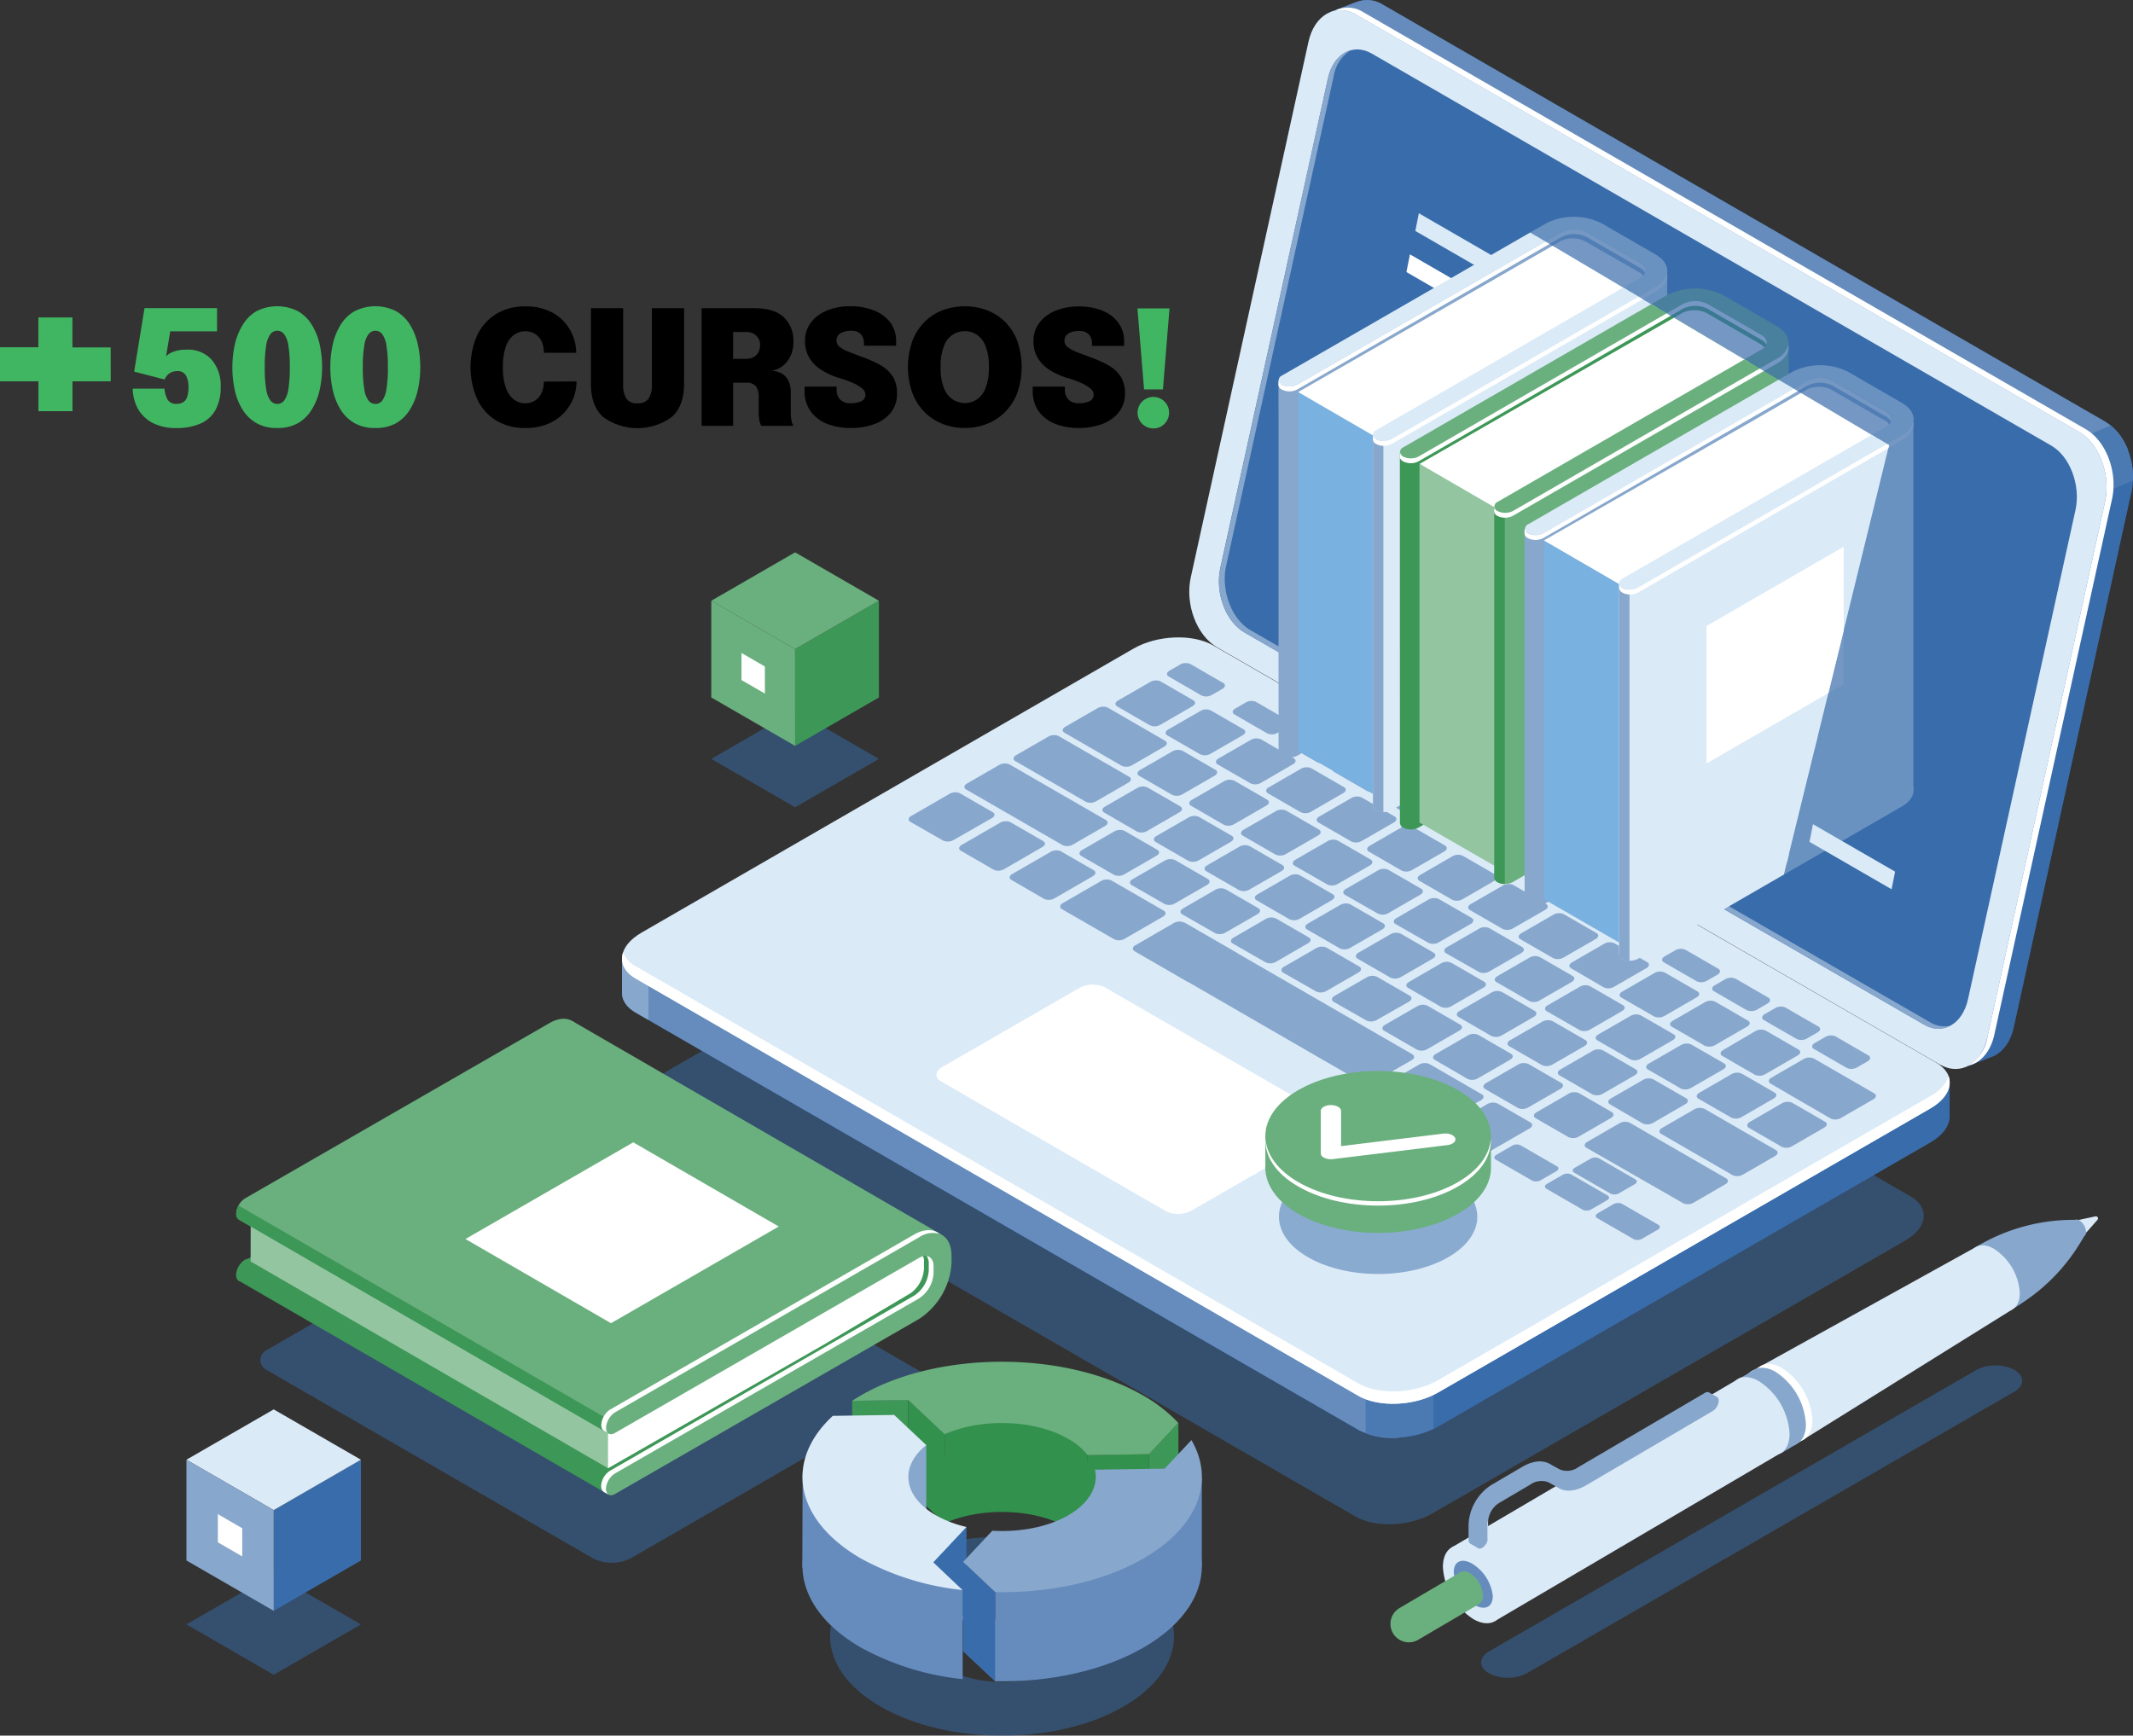 <svg xmlns="http://www.w3.org/2000/svg" xmlns:xlink="http://www.w3.org/1999/xlink" viewBox="0 0 438.51 356.86"><rect x="0" y="0" width="438.51" height="356.86" fill="#333333" stroke="none"/><defs><style>.cls-1{fill:none;}.cls-2,.cls-3{fill:#396caa;}.cls-2{opacity:0.5;}.cls-4{fill:#658cbd;}.cls-5{fill:#4b79b2;}.cls-6{fill:#dbeaf7;}.cls-7{fill:#fff;}.cls-8{fill:#88a7cc;}.cls-9{fill:#6aaf7e;}.cls-10{opacity:0.3;}.cls-11{clip-path:url(#clip-path);}.cls-12{fill:#79b1e0;}.cls-13{fill:#3d9757;}.cls-14{fill:#93c5a1;}.cls-15{clip-path:url(#clip-path-2);}.cls-16{fill:#33914e;}.cls-17{fill:#40b662;}</style><clipPath id="clip-path"><path class="cls-1" d="M365.64,184.36l22.73-92.82L302.46,40.62l49.59-22.86,63.79,24.6s.38,112.4,0,113.53-23.63,38.84-23.63,38.84Z"/></clipPath><clipPath id="clip-path-2"><path class="cls-1" d="M365.64,184.36l22.73-92.82L302.46,40.62,197.72,79.57l80.38,104.9s66.37,37.82,66,38.95,48.13-28.69,48.13-28.69Z"/></clipPath></defs><g id="Camada_2" data-name="Camada 2"><g id="Ñëîé_1" data-name="Ñëîé 1"><path class="cls-2" d="M278.68,311.83,135.92,229.4c-4-2.33-3.54-6.4,1.13-9.1l97.21-56.1c4.66-2.7,11.72-3,15.76-.66L392.78,246c4,2.33,3.53,6.4-1.13,9.1l-97.21,56.1C289.77,313.87,282.72,314.16,278.68,311.83Z"/><path class="cls-3" d="M432.78,86.69,284.23.92a6,6,0,0,0-5-.62h0l-.27.1-.06,0L273.5,2.47l4.82,2.36c0,.09-.05.17-.07.26l-24.2,110.14c-1.21,5.51,1.22,12,5.42,14.38l145,83.7-.52,6.15,5.87-2.28c2-.92,3.55-3,4.2-6l24.2-110.14C439.41,95.55,437,89.11,432.78,86.69Z"/><path class="cls-4" d="M432.78,86.69,284.23.92a6,6,0,0,0-5-.62h0l-.27.1-.06,0L273.5,2.47l4.82,2.36c0,.09-.05.17-.07.26L262.3,77.68,335,134.31l102.49-41.7A11.52,11.52,0,0,0,432.78,86.69Z"/><path class="cls-5" d="M427.18,103.62l11.31-4.82c.21-4.38-1.6-8.9-4.58-11.32L416,95Z"/><path class="cls-6" d="M398.77,218.87,250.22,133.1c-4.2-2.42-6.63-8.86-5.42-14.37L269,8.59c1.21-5.52,5.6-8,9.8-5.59L427.36,88.77c4.2,2.42,6.62,8.86,5.41,14.37l-24.2,110.14C407.36,218.8,403,221.3,398.77,218.87Z"/><path class="cls-7" d="M428.78,88.24,280.23,2.48a5.86,5.86,0,0,0-5.85-.26A6.12,6.12,0,0,1,278.8,3L427.36,88.77c4.2,2.42,6.62,8.86,5.41,14.37l-24.2,110.14a8.37,8.37,0,0,1-3.95,5.85c2.51-.55,4.6-2.83,5.38-6.37l24.2-110.14C435.41,97.11,433,90.67,428.78,88.24Z"/><path class="cls-7" d="M395.55,210.68,255.84,130.05c-3.85-2.22-6.06-8.1-5-13.15L273,16.11c1.1-5,5.12-7.33,9-5.11L421.71,91.62c3.84,2.22,6.06,8.11,5,13.15l-22.14,100.8C403.41,210.61,399.4,212.9,395.55,210.68Z"/><path class="cls-3" d="M395.55,210.68,255.84,130.05c-3.85-2.22-6.06-8.1-5-13.15L273,16.11c1.1-5,5.12-7.33,9-5.11L421.71,91.62c3.84,2.22,6.06,8.11,5,13.15l-22.14,100.8C403.41,210.61,399.4,212.9,395.55,210.68Z"/><path class="cls-8" d="M396.77,210.18,257.06,129.56c-3.85-2.22-6.07-8.11-5-13.15l22.14-100.8a7.72,7.72,0,0,1,3.52-5.3c-2.21.57-4,2.65-4.73,5.8L250.88,116.9c-1.1,5,1.11,10.93,5,13.15l139.71,80.63a5.37,5.37,0,0,0,5.45.19A5.58,5.58,0,0,1,396.77,210.18Z"/><path class="cls-3" d="M400.82,222.61l-20.3-2.68L249.44,144.25c-4.21-2.43-11.55-2.13-16.4.67l-92.88,53.61-12.28-1.62v7h0c-.08,1.61.84,3.16,2.82,4.3L279.26,294c4.21,2.43,11.55,2.12,16.4-.68l101.15-58.38c2.73-1.58,4.09-3.61,4-5.51h0Z"/><path class="cls-4" d="M302.33,174.79,293,169.41H190.63l-50.47,29.12-12.28-1.62v7h0c-.08,1.61.84,3.16,2.82,4.3L279.26,294a15.38,15.38,0,0,0,8.46,1.59Z"/><path class="cls-8" d="M133.33,197.63l-5.45-.72v7h0c-.08,1.61.84,3.16,2.82,4.3l2.62,1.51Z"/><path class="cls-5" d="M280.76,294.65a19,19,0,0,0,13.93-.87V278.24H280.76Z"/><path class="cls-6" d="M279.26,287,130.71,201.22c-4.2-2.42-3.68-6.66,1.18-9.46L233,133.38c4.85-2.81,12.19-3.11,16.4-.68L398,218.46c4.2,2.43,3.68,6.67-1.18,9.47L295.66,286.31C290.81,289.11,283.47,289.42,279.26,287Z"/><path class="cls-7" d="M396.81,225.39,295.66,283.77c-4.85,2.8-12.19,3.1-16.4.68L130.71,198.68a5.51,5.51,0,0,1-2.61-2.86c-.66,2,.18,4,2.61,5.4L279.26,287c4.21,2.43,11.55,2.12,16.4-.68l101.15-58.38c3.26-1.88,4.56-4.41,3.79-6.61A7.88,7.88,0,0,1,396.81,225.39Z"/><path class="cls-8" d="M193.89,172.83,187.17,169c-.54-.31-.47-.86.15-1.22l7.93-4.58a2.32,2.32,0,0,1,2.11-.08l6.72,3.88c.54.31.47.85-.15,1.21L196,172.74A2.36,2.36,0,0,1,193.89,172.83Z"/><path class="cls-8" d="M204.27,178.82l-6.72-3.88c-.54-.31-.47-.85.15-1.21l7.93-4.58a2.36,2.36,0,0,1,2.11-.09l6.72,3.88c.54.31.47.86-.15,1.21l-7.93,4.59A2.35,2.35,0,0,1,204.27,178.82Z"/><path class="cls-8" d="M214.65,184.82l-6.72-3.89c-.54-.31-.47-.85.15-1.21l7.93-4.58a2.36,2.36,0,0,1,2.11-.09l6.72,3.88c.54.31.47.86-.15,1.22l-7.93,4.58A2.36,2.36,0,0,1,214.65,184.82Z"/><path class="cls-8" d="M229,179.87,222.29,176c-.54-.32-.48-.86.15-1.22l6.66-3.84a2.33,2.33,0,0,1,2.1-.09l6.72,3.88c.54.31.48.85-.15,1.21l-6.66,3.85A2.33,2.33,0,0,1,229,179.87Z"/><path class="cls-8" d="M239.39,185.86,232.67,182c-.54-.31-.48-.86.15-1.22l6.66-3.84a2.33,2.33,0,0,1,2.1-.09l6.72,3.88c.54.31.48.86-.15,1.22l-6.66,3.84A2.33,2.33,0,0,1,239.39,185.86Z"/><path class="cls-8" d="M249.77,191.85,243.05,188c-.54-.31-.48-.85.15-1.21l6.66-3.85a2.33,2.33,0,0,1,2.1-.09l6.72,3.88c.54.32.48.86-.15,1.22l-6.66,3.84A2.33,2.33,0,0,1,249.77,191.85Z"/><path class="cls-8" d="M260.15,197.85,253.43,194c-.54-.31-.48-.85.15-1.21l6.66-3.85a2.3,2.3,0,0,1,2.1-.08l6.72,3.88c.54.31.48.85-.15,1.21l-6.66,3.85A2.33,2.33,0,0,1,260.15,197.85Z"/><path class="cls-8" d="M270.53,203.84,263.81,200c-.54-.31-.48-.86.15-1.22l6.66-3.84a2.33,2.33,0,0,1,2.1-.09l6.72,3.88c.54.31.48.86-.15,1.22l-6.66,3.84A2.33,2.33,0,0,1,270.53,203.84Z"/><path class="cls-8" d="M280.91,209.83,274.19,206c-.54-.31-.48-.86.15-1.22l6.66-3.84a2.33,2.33,0,0,1,2.1-.09l6.72,3.88c.54.31.48.86-.15,1.22L283,209.74A2.33,2.33,0,0,1,280.91,209.83Z"/><path class="cls-8" d="M291.29,215.82l-6.72-3.88c-.54-.31-.48-.85.15-1.21l6.66-3.85a2.3,2.3,0,0,1,2.1-.08l6.72,3.88c.54.31.48.85-.15,1.21l-6.66,3.85A2.3,2.3,0,0,1,291.29,215.82Z"/><path class="cls-8" d="M301.67,221.82,295,217.94c-.54-.32-.48-.86.15-1.22l6.66-3.84a2.33,2.33,0,0,1,2.1-.09l6.72,3.88c.54.31.48.85-.15,1.21l-6.66,3.85A2.33,2.33,0,0,1,301.67,221.82Z"/><path class="cls-8" d="M312.05,227.81l-6.72-3.88c-.54-.31-.48-.86.15-1.22l6.66-3.84a2.33,2.33,0,0,1,2.1-.09l6.72,3.88c.54.31.48.86-.15,1.22l-6.66,3.84A2.33,2.33,0,0,1,312.05,227.81Z"/><path class="cls-8" d="M322.43,233.8l-6.72-3.88c-.54-.31-.48-.85.15-1.21l6.66-3.85a2.33,2.33,0,0,1,2.1-.09l6.72,3.88c.54.32.48.86-.15,1.22l-6.66,3.85A2.33,2.33,0,0,1,322.43,233.8Z"/><path class="cls-8" d="M244.3,177l-6.72-3.88c-.54-.31-.47-.86.15-1.22l6.66-3.84a2.35,2.35,0,0,1,2.11-.09l6.72,3.88c.54.31.47.86-.15,1.22l-6.66,3.84A2.36,2.36,0,0,1,244.3,177Z"/><path class="cls-8" d="M233.77,171,227,167.07c-.54-.32-.47-.86.16-1.22l6.66-3.84a2.33,2.33,0,0,1,2.1-.09l6.72,3.88c.54.31.47.85-.15,1.21l-6.66,3.85A2.33,2.33,0,0,1,233.77,171Z"/><path class="cls-8" d="M223.21,164.85l-14.47-8.35c-.54-.32-.47-.86.15-1.22l6.66-3.84a2.33,2.33,0,0,1,2.1-.09l14.48,8.36c.54.31.47.85-.15,1.21l-6.66,3.85A2.32,2.32,0,0,1,223.21,164.85Z"/><path class="cls-8" d="M230.59,157.45l-11.75-6.79c-.54-.31-.47-.85.15-1.21l6.66-3.85a2.36,2.36,0,0,1,2.11-.09l11.75,6.79c.54.31.47.85-.15,1.21l-6.66,3.85A2.36,2.36,0,0,1,230.59,157.45Z"/><path class="cls-8" d="M254.68,183,248,179.14c-.54-.31-.47-.85.15-1.21l6.66-3.85a2.35,2.35,0,0,1,2.11-.09l6.72,3.88c.54.32.47.86-.15,1.22l-6.66,3.84A2.36,2.36,0,0,1,254.68,183Z"/><path class="cls-8" d="M265.06,189l-6.72-3.88c-.54-.31-.47-.85.15-1.21l6.66-3.85a2.32,2.32,0,0,1,2.11-.08l6.72,3.88c.54.31.47.85-.15,1.21l-6.66,3.85A2.32,2.32,0,0,1,265.06,189Z"/><path class="cls-8" d="M275.44,195l-6.72-3.88c-.54-.31-.47-.86.15-1.22l6.66-3.84a2.35,2.35,0,0,1,2.11-.09l6.72,3.88c.54.31.47.86-.15,1.22l-6.66,3.84A2.36,2.36,0,0,1,275.44,195Z"/><path class="cls-8" d="M285.82,201l-6.72-3.88c-.54-.31-.47-.86.15-1.22l6.66-3.84A2.35,2.35,0,0,1,288,192l6.72,3.88c.54.31.47.86-.15,1.22l-6.66,3.84A2.36,2.36,0,0,1,285.82,201Z"/><path class="cls-8" d="M296.2,207l-6.72-3.88c-.54-.31-.47-.85.15-1.21l6.66-3.85a2.32,2.32,0,0,1,2.11-.08l6.72,3.88c.54.31.47.85-.15,1.21l-6.66,3.85A2.32,2.32,0,0,1,296.2,207Z"/><path class="cls-8" d="M306.58,213l-6.72-3.88c-.54-.32-.47-.86.15-1.22l6.66-3.84a2.35,2.35,0,0,1,2.11-.09l6.72,3.88c.54.31.47.85-.15,1.21l-6.66,3.85A2.36,2.36,0,0,1,306.58,213Z"/><path class="cls-8" d="M317,219l-6.72-3.88c-.54-.31-.47-.86.15-1.22l6.66-3.84a2.35,2.35,0,0,1,2.11-.09l6.72,3.88c.54.31.47.86-.15,1.22l-6.66,3.84A2.36,2.36,0,0,1,317,219Z"/><path class="cls-8" d="M327.34,225l-6.72-3.88c-.54-.31-.47-.85.15-1.21l6.66-3.85a2.35,2.35,0,0,1,2.11-.09l6.72,3.88c.54.32.47.86-.15,1.22l-6.66,3.85A2.38,2.38,0,0,1,327.34,225Z"/><path class="cls-8" d="M337.72,231,331,227.08c-.54-.31-.47-.85.15-1.21l6.66-3.85a2.35,2.35,0,0,1,2.11-.08l6.72,3.88c.54.31.47.85-.15,1.21l-6.66,3.85A2.36,2.36,0,0,1,337.72,231Z"/><path class="cls-8" d="M356.17,241.62l-14.66-8.47c-.54-.31-.47-.85.15-1.21l6.66-3.85a2.35,2.35,0,0,1,2.11-.09l14.66,8.47c.54.31.47.86-.15,1.22l-6.66,3.84A2.35,2.35,0,0,1,356.17,241.62Z"/><path class="cls-8" d="M376.38,230,364,222.81c-.53-.32-.47-.86.16-1.22l6.66-3.85a2.33,2.33,0,0,1,2.1-.08l12.38,7.14c.54.32.47.86-.15,1.22l-6.66,3.84A2.35,2.35,0,0,1,376.38,230Z"/><path class="cls-8" d="M272.86,181.85,266.14,178c-.54-.31-.47-.86.15-1.22l6.66-3.84a2.33,2.33,0,0,1,2.1-.09l6.73,3.88c.53.31.47.86-.16,1.22L275,181.76A2.33,2.33,0,0,1,272.86,181.85Z"/><path class="cls-8" d="M262.22,175.71l-6.72-3.88c-.54-.31-.47-.86.15-1.22l6.66-3.84a2.35,2.35,0,0,1,2.11-.09l6.72,3.88c.54.31.47.86-.15,1.22l-6.66,3.84A2.36,2.36,0,0,1,262.22,175.71Z"/><path class="cls-8" d="M251.58,169.57l-6.72-3.89c-.54-.31-.47-.85.15-1.21l6.66-3.85a2.35,2.35,0,0,1,2.11-.08l6.72,3.88c.54.31.47.85-.15,1.21l-6.66,3.85A2.36,2.36,0,0,1,251.58,169.57Z"/><path class="cls-8" d="M240.94,163.42l-6.72-3.88c-.54-.31-.47-.85.15-1.21l6.66-3.85a2.36,2.36,0,0,1,2.11-.09l6.72,3.89c.54.31.47.85-.15,1.21l-6.66,3.85A2.32,2.32,0,0,1,240.94,163.42Z"/><path class="cls-8" d="M283.24,187.84,276.52,184c-.54-.31-.47-.85.15-1.21l6.66-3.85a2.33,2.33,0,0,1,2.1-.09l6.73,3.88c.53.32.47.86-.16,1.22l-6.66,3.85A2.36,2.36,0,0,1,283.24,187.84Z"/><path class="cls-8" d="M293.62,193.84,286.9,190c-.54-.31-.47-.85.15-1.21l6.66-3.85a2.33,2.33,0,0,1,2.1-.08l6.73,3.88c.53.31.47.85-.16,1.21l-6.66,3.85A2.33,2.33,0,0,1,293.62,193.84Z"/><path class="cls-8" d="M304,199.83,297.28,196c-.54-.31-.47-.86.15-1.22l6.66-3.84a2.33,2.33,0,0,1,2.1-.09l6.73,3.88c.53.31.47.86-.16,1.22l-6.66,3.84A2.33,2.33,0,0,1,304,199.83Z"/><path class="cls-8" d="M314.38,205.82l-6.72-3.88c-.54-.31-.47-.86.15-1.22l6.66-3.84a2.33,2.33,0,0,1,2.1-.09l6.73,3.88c.54.31.47.86-.16,1.22l-6.66,3.84A2.33,2.33,0,0,1,314.38,205.82Z"/><path class="cls-8" d="M324.76,211.81,318,207.93c-.54-.31-.47-.85.15-1.21l6.66-3.85a2.3,2.3,0,0,1,2.1-.08l6.73,3.88c.54.31.47.85-.16,1.21l-6.66,3.85A2.3,2.3,0,0,1,324.76,211.81Z"/><path class="cls-8" d="M335.14,217.81l-6.72-3.88c-.54-.32-.47-.86.15-1.22l6.66-3.84a2.33,2.33,0,0,1,2.1-.09l6.73,3.88c.54.31.47.85-.16,1.21l-6.66,3.85A2.33,2.33,0,0,1,335.14,217.81Z"/><path class="cls-8" d="M345.52,223.8l-6.72-3.88c-.54-.31-.47-.86.15-1.22l6.66-3.84a2.33,2.33,0,0,1,2.1-.09l6.73,3.88c.54.31.47.86-.16,1.22l-6.66,3.84A2.33,2.33,0,0,1,345.52,223.8Z"/><path class="cls-8" d="M355.9,229.79l-6.72-3.88c-.54-.31-.47-.85.15-1.21l6.66-3.85a2.33,2.33,0,0,1,2.1-.09l6.73,3.88c.54.32.47.86-.16,1.22L358,229.71A2.33,2.33,0,0,1,355.9,229.79Z"/><path class="cls-8" d="M366.28,235.79l-6.72-3.88c-.54-.32-.47-.86.15-1.22l6.66-3.85a2.33,2.33,0,0,1,2.1-.08l6.73,3.88c.54.31.47.85-.16,1.21l-6.66,3.85A2.33,2.33,0,0,1,366.28,235.79Z"/><path class="cls-8" d="M267.39,167l-6.72-3.88c-.54-.32-.47-.86.15-1.22l6.66-3.85a2.38,2.38,0,0,1,2.11-.08l6.72,3.88c.54.31.47.85-.15,1.21l-6.66,3.85A2.35,2.35,0,0,1,267.39,167Z"/><path class="cls-8" d="M257.06,161.06l-6.72-3.88c-.54-.31-.47-.85.15-1.21l6.66-3.85a2.36,2.36,0,0,1,2.11-.09l6.72,3.89c.54.31.47.85-.15,1.21L259.17,161A2.35,2.35,0,0,1,257.06,161.06Z"/><path class="cls-8" d="M246.74,155.1,240,151.22c-.54-.31-.47-.86.16-1.22l6.66-3.84a2.33,2.33,0,0,1,2.1-.09l6.72,3.88c.54.31.47.86-.15,1.22L248.84,155A2.33,2.33,0,0,1,246.74,155.1Z"/><path class="cls-8" d="M236.41,149.14l-6.72-3.88c-.54-.32-.48-.86.15-1.22l6.66-3.84a2.33,2.33,0,0,1,2.1-.09l6.72,3.88c.54.31.48.85-.15,1.21l-6.66,3.85A2.33,2.33,0,0,1,236.41,149.14Z"/><path class="cls-8" d="M247,143l-6.72-3.89c-.54-.31-.48-.85.15-1.21l2.2-1.27a2.35,2.35,0,0,1,2.11-.09l6.72,3.88c.54.31.47.86-.15,1.22l-2.21,1.27A2.33,2.33,0,0,1,247,143Z"/><path class="cls-8" d="M260.51,150.79l-6.72-3.88c-.54-.32-.48-.86.15-1.22l2.2-1.27a2.33,2.33,0,0,1,2.1-.09l6.73,3.88c.53.31.47.86-.16,1.22l-2.2,1.27A2.33,2.33,0,0,1,260.51,150.79Z"/><path class="cls-8" d="M270.79,156.73l-6.72-3.89c-.54-.31-.47-.85.15-1.21l2.2-1.27a2.36,2.36,0,0,1,2.11-.09l6.72,3.88c.54.31.47.86-.15,1.22l-2.2,1.27A2.36,2.36,0,0,1,270.79,156.73Z"/><path class="cls-8" d="M281.08,162.66l-6.72-3.88c-.54-.31-.48-.85.15-1.21l2.2-1.27a2.33,2.33,0,0,1,2.1-.09l6.73,3.88c.54.31.47.86-.16,1.22l-2.2,1.27A2.3,2.3,0,0,1,281.08,162.66Z"/><path class="cls-8" d="M291.36,168.6l-6.72-3.88c-.54-.31-.47-.85.15-1.21l2.2-1.28a2.35,2.35,0,0,1,2.11-.08l6.72,3.88c.54.31.47.85-.15,1.21l-2.2,1.27A2.35,2.35,0,0,1,291.36,168.6Z"/><path class="cls-8" d="M348.78,201.75l-6.72-3.88c-.54-.31-.47-.85.15-1.21l2.21-1.27a2.33,2.33,0,0,1,2.1-.09l6.72,3.88c.54.31.47.86-.15,1.22l-2.2,1.27A2.32,2.32,0,0,1,348.78,201.75Z"/><path class="cls-8" d="M359.07,207.69l-6.72-3.88c-.54-.31-.47-.85.15-1.21l2.2-1.27a2.35,2.35,0,0,1,2.11-.09l6.72,3.88c.54.31.47.85-.15,1.21l-2.2,1.28A2.38,2.38,0,0,1,359.07,207.69Z"/><path class="cls-8" d="M369.36,213.63l-6.73-3.88c-.54-.31-.47-.86.15-1.22l2.21-1.27a2.3,2.3,0,0,1,2.1-.08l6.72,3.88c.54.31.48.85-.15,1.21l-2.2,1.27A2.33,2.33,0,0,1,369.36,213.63Z"/><path class="cls-8" d="M379.64,219.57l-6.72-3.88c-.54-.31-.47-.86.15-1.22l2.2-1.27a2.36,2.36,0,0,1,2.11-.09L384.1,217c.54.32.47.86-.15,1.22l-2.2,1.27A2.36,2.36,0,0,1,379.64,219.57Z"/><path class="cls-8" d="M277.77,173l-6.72-3.88c-.54-.31-.47-.86.15-1.22l6.66-3.84A2.36,2.36,0,0,1,280,164l6.72,3.88c.54.31.47.86-.15,1.22l-6.66,3.84A2.35,2.35,0,0,1,277.77,173Z"/><path class="cls-8" d="M288.15,179l-6.72-3.88c-.54-.31-.47-.85.15-1.21l6.66-3.85a2.36,2.36,0,0,1,2.11-.09l6.72,3.88c.54.32.47.86-.15,1.22l-6.66,3.84A2.35,2.35,0,0,1,288.15,179Z"/><path class="cls-8" d="M298.53,185l-6.72-3.89c-.54-.31-.47-.85.15-1.21l6.66-3.85a2.32,2.32,0,0,1,2.11-.08l6.72,3.88c.54.31.47.85-.15,1.21l-6.66,3.85A2.35,2.35,0,0,1,298.53,185Z"/><path class="cls-8" d="M308.91,191l-6.72-3.88c-.54-.31-.47-.86.15-1.22l6.66-3.84a2.36,2.36,0,0,1,2.11-.09l6.72,3.88c.54.31.47.86-.15,1.22L311,190.91A2.35,2.35,0,0,1,308.91,191Z"/><path class="cls-8" d="M319.29,197l-6.72-3.88c-.54-.31-.47-.86.15-1.22l6.66-3.84a2.36,2.36,0,0,1,2.11-.09l6.72,3.88c.54.31.47.86-.15,1.22l-6.66,3.84A2.35,2.35,0,0,1,319.29,197Z"/><path class="cls-8" d="M329.67,203,323,199.1c-.54-.31-.47-.85.15-1.21l6.66-3.85a2.32,2.32,0,0,1,2.11-.08l6.72,3.88c.54.31.47.85-.15,1.21l-6.66,3.85A2.32,2.32,0,0,1,329.67,203Z"/><path class="cls-8" d="M340.05,209l-6.72-3.88c-.54-.32-.47-.86.15-1.22l6.66-3.84a2.36,2.36,0,0,1,2.11-.09l6.72,3.88c.54.31.47.85-.15,1.21l-6.66,3.85A2.35,2.35,0,0,1,340.05,209Z"/><path class="cls-8" d="M350.43,215l-6.72-3.88c-.54-.31-.47-.86.15-1.22l6.66-3.84a2.36,2.36,0,0,1,2.11-.09l6.72,3.88c.54.31.47.86-.15,1.22l-6.66,3.84A2.35,2.35,0,0,1,350.43,215Z"/><path class="cls-8" d="M360.81,221l-6.72-3.88c-.54-.31-.47-.85.15-1.21L360.9,212a2.36,2.36,0,0,1,2.11-.09l6.72,3.88c.54.32.47.86-.15,1.22l-6.66,3.85A2.35,2.35,0,0,1,360.81,221Z"/><path class="cls-8" d="M218.43,173.76l-19.8-11.43c-.54-.31-.47-.86.15-1.22l6.66-3.84a2.36,2.36,0,0,1,2.11-.09l19.8,11.43c.53.31.47.86-.16,1.22l-6.66,3.84A2.33,2.33,0,0,1,218.43,173.76Z"/><path class="cls-8" d="M346,247.38,326.15,236c-.54-.31-.47-.85.16-1.21l6.66-3.85a2.33,2.33,0,0,1,2.1-.08l19.8,11.43c.54.31.47.85-.15,1.21l-6.66,3.85A2.32,2.32,0,0,1,346,247.38Z"/><path class="cls-8" d="M304.44,236.65l-6.72-3.88c-.54-.31-.47-.85.15-1.21L305.8,227a2.36,2.36,0,0,1,2.11-.09l6.72,3.88c.54.31.47.86-.15,1.22l-7.94,4.58A2.3,2.3,0,0,1,304.44,236.65Z"/><path class="cls-8" d="M229.06,193.13l-10.75-6.2c-.54-.31-.47-.86.15-1.22l7.93-4.58a2.36,2.36,0,0,1,2.11-.09l10.75,6.21c.54.31.47.86-.15,1.22l-7.94,4.58A2.3,2.3,0,0,1,229.06,193.13Z"/><path class="cls-8" d="M294.44,230.88l-10.75-6.21c-.54-.31-.47-.85.15-1.21l7.93-4.58a2.36,2.36,0,0,1,2.11-.09L304.63,225c.54.31.47.85-.15,1.21l-7.94,4.58A2.33,2.33,0,0,1,294.44,230.88Z"/><path class="cls-8" d="M244,201.78l-10.74-6.21c-.54-.31-.48-.85.15-1.21l7.93-4.58a2.35,2.35,0,0,1,2.11-.09l10.75,6.21c.53.31.47.85-.16,1.21l-7.93,4.58A2.35,2.35,0,0,1,244,201.78Z"/><path class="cls-8" d="M243.55,189.73l46.73,27c.58.33.58.87,0,1.21l-8.09,4.67a2.35,2.35,0,0,1-2.1,0l-46.73-27Z"/><path class="cls-8" d="M333.45,247.52l7.49,4.32c.44.26.38.7-.13,1l-3.24,1.87a1.9,1.9,0,0,1-1.73.07l-7.49-4.32c-.44-.25-.38-.7.13-1l3.24-1.88A2,2,0,0,1,333.45,247.52Z"/><path class="cls-8" d="M323,241.48l7.49,4.32c.44.26.39.7-.12,1l-3.25,1.87a1.9,1.9,0,0,1-1.73.07l-7.48-4.32c-.44-.26-.39-.7.12-1l3.25-1.87A1.88,1.88,0,0,1,323,241.48Z"/><path class="cls-8" d="M312.6,235.49l7.49,4.32c.44.25.39.7-.12,1l-3.25,1.88a2,2,0,0,1-1.73.07l-7.48-4.32c-.44-.26-.39-.7.12-1l3.25-1.87A1.88,1.88,0,0,1,312.6,235.49Z"/><path class="cls-8" d="M328.72,238.17l7.48,4.32c.44.26.39.7-.12,1l-3.25,1.87a1.88,1.88,0,0,1-1.72.07l-7.49-4.32c-.44-.26-.39-.7.12-1l3.25-1.87A1.93,1.93,0,0,1,328.72,238.17Z"/><polygon class="cls-6" points="369.72 121.23 313.81 88.95 314.52 85.31 370.44 117.6 369.72 121.23"/><polygon class="cls-6" points="349.69 127.36 310.66 104.83 311.38 101.2 350.41 123.73 349.69 127.36"/><polygon class="cls-7" points="346 116.39 312.23 96.89 312.95 93.26 346.72 112.75 346 116.39"/><polygon class="cls-9" points="368.15 129.17 351.26 119.42 351.98 115.79 368.87 125.54 368.15 129.17"/><polygon class="cls-6" points="307.85 57.24 290.97 47.49 291.69 43.85 308.57 53.6 307.85 57.24"/><polygon class="cls-7" points="306.02 65.69 289.14 55.94 289.86 52.3 306.74 62.05 306.02 65.69"/><polygon class="cls-6" points="388.88 182.85 372 173.1 372.72 169.47 389.6 179.22 388.88 182.85"/><polygon class="cls-6" points="302.36 82.58 285.47 72.83 286.19 69.2 303.07 78.94 302.36 82.58"/><path class="cls-9" d="M338.83,85.2a2.1,2.1,0,0,1-3,.93,2.64,2.64,0,0,1-1.09-3.31,2.11,2.11,0,0,1,3-.94A2.65,2.65,0,0,1,338.83,85.2Z"/><path class="cls-7" d="M346.1,89.39a2.09,2.09,0,0,1-3,.94A2.64,2.64,0,0,1,342,87a2.11,2.11,0,0,1,3-.93A2.63,2.63,0,0,1,346.1,89.39Z"/><path class="cls-6" d="M353.38,93.59a2.11,2.11,0,0,1-3,.94,2.66,2.66,0,0,1-1.09-3.32,2.11,2.11,0,0,1,3-.93A2.65,2.65,0,0,1,353.38,93.59Z"/><path class="cls-9" d="M360.65,97.79a2.12,2.12,0,0,1-3,.94,2.64,2.64,0,0,1-1.08-3.32,2.1,2.1,0,0,1,3-.93A2.63,2.63,0,0,1,360.65,97.79Z"/><path class="cls-7" d="M239.78,249.09l-46.35-26.76c-1.35-.78-1.18-2.14.38-3l28-16.14a5.84,5.84,0,0,1,5.26-.22l46.35,26.76c1.35.78,1.18,2.14-.38,3l-28,16.14A5.84,5.84,0,0,1,239.78,249.09Z"/><g class="cls-10"><g class="cls-11"><path class="cls-6" d="M340.36,128.58c3.2,1.84,3.2,4.84,0,6.68L286.09,166.6a3.56,3.56,0,0,1-3.18,0,1,1,0,0,1,0-1.84l54.28-31.33c1.44-.83,1.44-2.19,0-3l-5.26-3c.58-.88,1.11-1.8,1.63-2.73Z"/><path class="cls-8" d="M263.5,153.55l54.27-31.33a12.84,12.84,0,0,1,11.58,0l4.21,2.43c-.52.93-1.05,1.85-1.63,2.73l-5.76-3.33a5.78,5.78,0,0,0-5.22,0l-54.27,31.34a3.5,3.5,0,0,1-3.18,0A1,1,0,0,1,263.5,153.55Z"/><polygon class="cls-8" points="262.85 154.54 262.84 78.22 319.71 46.52 327.67 45.99 335.36 50.97 340.08 55.08 284.67 142.95 266.57 153.62 262.85 154.54"/><polygon class="cls-12" points="283.88 164.17 266.88 154.36 266.88 80.61 284.4 88.75 283.88 164.17"/><polygon class="cls-6" points="342.76 55.67 342.76 131.86 283.05 166.01 282.26 165.69 282.26 89.39 342.76 55.67"/><path class="cls-7" d="M309.18,56.3,321,49.49a5.81,5.81,0,0,1,4.91.14L337,56a1.7,1.7,0,0,1,1,1.81L308,75.72,283.94,90.5l-17.06-9.89Z"/><path class="cls-8" d="M284.4,88.19V167a3.16,3.16,0,0,1-1.49-.37,1.13,1.13,0,0,1-.65-.9h0V89.39Z"/><polygon class="cls-7" points="262.84 79.17 262.84 78.22 263.14 78.22 263.24 78.87 262.84 79.17"/><polygon class="cls-7" points="282.26 90.38 282.26 89.41 282.55 89.82 282.26 90.38"/><path class="cls-6" d="M286.09,90.3,340.36,59c3.2-1.84,3.2-4.84,0-6.68l-11-6.36a12.77,12.77,0,0,0-11.58,0L263.5,77.25a1,1,0,0,0,0,1.84,3.56,3.56,0,0,0,3.18,0L321,47.75a5.78,5.78,0,0,1,5.22,0l11,6.36c1.44.83,1.44,2.19,0,3L282.91,88.46a1,1,0,0,0,0,1.84A3.56,3.56,0,0,0,286.09,90.3Z"/><polygon class="cls-7" points="300.24 126.42 328.44 110.14 328.44 81.86 300.24 98.15 300.24 126.42"/><path class="cls-7" d="M263.5,79.09a3.56,3.56,0,0,0,3.18,0L321,47.75a5.78,5.78,0,0,1,5.22,0l11,6.36c.94.55,1.26,1.31,1,2a2.2,2.2,0,0,0-1-1l-11-6.36a5.78,5.78,0,0,0-5.22,0L266.68,80.09a3.5,3.5,0,0,1-3.18,0c-.67-.38-.82-1-.48-1.42A1.68,1.68,0,0,0,263.5,79.09Z"/><path class="cls-7" d="M282.91,90.3a3.56,3.56,0,0,0,3.18,0L340.36,59a4.36,4.36,0,0,0,2.35-2.84c.25,1.37-.53,2.8-2.35,3.85L286.09,91.3a3.5,3.5,0,0,1-3.18,0c-.66-.38-.82-1-.48-1.42A1.68,1.68,0,0,0,282.91,90.3Z"/><path class="cls-9" d="M365.32,143.35c3.19,1.84,3.19,4.84,0,6.69L311,181.37a3.48,3.48,0,0,1-3.17,0,1,1,0,0,1,0-1.84l54.27-31.33c1.44-.83,1.44-2.18,0-3l-5.26-3c.58-.88,1.11-1.8,1.63-2.73Z"/><path class="cls-13" d="M288.45,168.33,342.72,137a12.84,12.84,0,0,1,11.58,0l4.21,2.43c-.52.93-1.05,1.85-1.63,2.73l-5.76-3.32a5.78,5.78,0,0,0-5.22,0l-54.27,31.33a3.5,3.5,0,0,1-3.18,0A1,1,0,0,1,288.45,168.33Z"/><polygon class="cls-13" points="287.8 169.31 287.79 92.99 344.67 61.29 352.62 60.76 360.31 65.75 365.03 69.85 309.62 157.73 291.53 168.39 287.8 169.31"/><polygon class="cls-14" points="308.83 178.95 291.83 169.13 291.83 95.38 309.36 103.52 308.83 178.95"/><polygon class="cls-9" points="367.71 70.44 367.71 146.63 308 180.79 307.21 180.47 307.21 104.16 367.71 70.44"/><path class="cls-7" d="M334.13,71.07,346,64.26a5.87,5.87,0,0,1,4.92.14l11,6.36c.85.5,1.2,1.17,1,1.81L333,90.49l-24.08,14.78-17.06-9.89Z"/><path class="cls-13" d="M309.36,103v78.77a3.1,3.1,0,0,1-1.49-.37,1.11,1.11,0,0,1-.66-.9h0v0h0V104.16Z"/><polygon class="cls-7" points="287.79 93.94 287.79 92.99 288.1 92.99 288.19 93.64 287.79 93.94"/><polygon class="cls-7" points="307.21 105.15 307.21 104.18 307.5 104.59 307.21 105.15"/><path class="cls-9" d="M311,105.07l54.28-31.34c3.19-1.84,3.19-4.84,0-6.68l-11-6.36a12.84,12.84,0,0,0-11.58,0L288.45,92a1,1,0,0,0,0,1.84,3.5,3.5,0,0,0,3.18,0L345.9,62.53a5.72,5.72,0,0,1,5.22,0l11,6.35c1.44.83,1.44,2.19,0,3l-54.27,31.33a1,1,0,0,0,0,1.84A3.54,3.54,0,0,0,311,105.07Z"/><polygon class="cls-7" points="325.19 141.19 353.39 124.91 353.39 96.64 325.19 112.92 325.19 141.19"/><path class="cls-7" d="M288.45,93.86a3.5,3.5,0,0,0,3.18,0L345.9,62.53a5.72,5.72,0,0,1,5.22,0l11,6.35c.94.55,1.26,1.32,1,2a2.24,2.24,0,0,0-1-1l-11-6.36a5.78,5.78,0,0,0-5.22,0L291.63,94.86a3.5,3.5,0,0,1-3.18,0c-.66-.38-.82-.94-.48-1.42A1.54,1.54,0,0,0,288.45,93.86Z"/><path class="cls-7" d="M307.87,105.07a3.54,3.54,0,0,0,3.17,0l54.28-31.34a4.37,4.37,0,0,0,2.34-2.84c.25,1.38-.53,2.8-2.34,3.85L311,106.07a3.48,3.48,0,0,1-3.17,0c-.67-.38-.83-.95-.49-1.42A1.48,1.48,0,0,0,307.87,105.07Z"/><path class="cls-6" d="M391,159.14c3.2,1.84,3.2,4.84,0,6.68l-54.27,31.34a3.56,3.56,0,0,1-3.18,0,1,1,0,0,1,0-1.84L387.78,164c1.44-.83,1.44-2.19,0-3l-5.26-3c.58-.88,1.11-1.8,1.63-2.73Z"/><path class="cls-8" d="M314.09,184.11l54.27-31.33a12.84,12.84,0,0,1,11.58,0l4.21,2.43c-.52.93-1,1.85-1.63,2.73l-5.76-3.33a5.78,5.78,0,0,0-5.22,0L317.27,186a3.56,3.56,0,0,1-3.18,0A1,1,0,0,1,314.09,184.11Z"/><polygon class="cls-8" points="313.44 185.1 313.43 108.78 370.31 77.08 378.26 76.55 385.95 81.53 390.67 85.64 335.26 173.51 317.17 184.18 313.44 185.1"/><polygon class="cls-12" points="334.47 194.73 317.47 184.92 317.47 111.17 335 119.31 334.47 194.73"/><polygon class="cls-6" points="393.35 86.23 393.35 162.42 333.64 196.57 332.85 196.25 332.85 119.95 393.35 86.23"/><path class="cls-7" d="M359.77,86.86,371.63,80a5.85,5.85,0,0,1,4.91.15l11,6.36a1.7,1.7,0,0,1,1,1.81l-30,17.92-24.08,14.78-17.06-9.9Z"/><path class="cls-8" d="M335,118.75v78.78a3.16,3.16,0,0,1-1.49-.37,1.13,1.13,0,0,1-.65-.9h0V120Z"/><polygon class="cls-7" points="313.43 109.73 313.43 108.78 313.73 108.78 313.83 109.43 313.43 109.73"/><polygon class="cls-7" points="332.85 120.94 332.85 119.97 333.14 120.38 332.85 120.94"/><path class="cls-6" d="M336.68,120.86,391,89.52c3.2-1.84,3.2-4.84,0-6.68l-11-6.36a12.77,12.77,0,0,0-11.58,0l-54.27,31.33a1,1,0,0,0,0,1.84,3.56,3.56,0,0,0,3.18,0l54.27-31.34a5.78,5.78,0,0,1,5.22,0l11,6.36c1.44.83,1.44,2.18,0,3L333.5,119a1,1,0,0,0,0,1.84A3.56,3.56,0,0,0,336.68,120.86Z"/><polygon class="cls-7" points="350.83 156.98 379.03 140.69 379.03 112.42 350.83 128.71 350.83 156.98"/><path class="cls-7" d="M314.09,109.65a3.56,3.56,0,0,0,3.18,0l54.27-31.34a5.78,5.78,0,0,1,5.22,0l11,6.36c.94.55,1.26,1.31,1,2a2.2,2.2,0,0,0-1-1l-11-6.36a5.78,5.78,0,0,0-5.22,0l-54.27,31.33a3.5,3.5,0,0,1-3.18,0c-.67-.38-.82-1-.48-1.42A1.68,1.68,0,0,0,314.09,109.65Z"/><path class="cls-7" d="M333.5,120.86a3.56,3.56,0,0,0,3.18,0L391,89.52a4.36,4.36,0,0,0,2.35-2.84c.25,1.37-.53,2.8-2.35,3.85l-54.27,31.33a3.5,3.5,0,0,1-3.18,0c-.66-.38-.82-1-.48-1.42A1.68,1.68,0,0,0,333.5,120.86Z"/></g></g><g class="cls-15"><path class="cls-6" d="M340.36,128.58c3.2,1.84,3.2,4.84,0,6.68L286.09,166.6a3.56,3.56,0,0,1-3.18,0,1,1,0,0,1,0-1.84l54.28-31.33c1.44-.83,1.44-2.19,0-3l-5.26-3c.58-.88,1.11-1.8,1.63-2.73Z"/><path class="cls-8" d="M263.5,153.55l54.27-31.33a12.84,12.84,0,0,1,11.58,0l4.21,2.43c-.52.93-1.05,1.85-1.63,2.73l-5.76-3.33a5.78,5.78,0,0,0-5.22,0l-54.27,31.34a3.5,3.5,0,0,1-3.18,0A1,1,0,0,1,263.5,153.55Z"/><polygon class="cls-8" points="262.85 154.54 262.84 78.22 319.71 46.52 327.67 45.99 335.36 50.97 340.08 55.08 284.67 142.95 266.57 153.62 262.85 154.54"/><polygon class="cls-12" points="283.88 164.17 266.88 154.36 266.88 80.61 284.4 88.75 283.88 164.17"/><polygon class="cls-6" points="342.76 55.67 342.76 131.86 283.05 166.01 282.26 165.69 282.26 89.39 342.76 55.67"/><path class="cls-7" d="M309.18,56.3,321,49.49a5.81,5.81,0,0,1,4.91.14L337,56a1.7,1.7,0,0,1,1,1.81L308,75.72,283.94,90.5l-17.06-9.89Z"/><path class="cls-8" d="M284.4,88.19V167a3.16,3.16,0,0,1-1.49-.37,1.13,1.13,0,0,1-.65-.9h0V89.39Z"/><polygon class="cls-7" points="262.84 79.17 262.84 78.22 263.14 78.22 263.24 78.87 262.84 79.17"/><polygon class="cls-7" points="282.26 90.38 282.26 89.41 282.55 89.82 282.26 90.38"/><path class="cls-6" d="M286.09,90.3,340.36,59c3.2-1.84,3.2-4.84,0-6.68l-11-6.36a12.77,12.77,0,0,0-11.58,0L263.5,77.25a1,1,0,0,0,0,1.84,3.56,3.56,0,0,0,3.18,0L321,47.75a5.78,5.78,0,0,1,5.22,0l11,6.36c1.44.83,1.44,2.19,0,3L282.91,88.46a1,1,0,0,0,0,1.84A3.56,3.56,0,0,0,286.09,90.3Z"/><polygon class="cls-7" points="300.24 126.42 328.44 110.14 328.44 81.86 300.24 98.15 300.24 126.42"/><path class="cls-7" d="M263.5,79.09a3.56,3.56,0,0,0,3.18,0L321,47.75a5.78,5.78,0,0,1,5.22,0l11,6.36c.94.55,1.26,1.31,1,2a2.2,2.2,0,0,0-1-1l-11-6.36a5.78,5.78,0,0,0-5.22,0L266.68,80.09a3.5,3.5,0,0,1-3.18,0c-.67-.38-.82-1-.48-1.42A1.68,1.68,0,0,0,263.5,79.09Z"/><path class="cls-7" d="M282.91,90.3a3.56,3.56,0,0,0,3.18,0L340.36,59a4.36,4.36,0,0,0,2.35-2.84c.25,1.37-.53,2.8-2.35,3.85L286.09,91.3a3.5,3.5,0,0,1-3.18,0c-.66-.38-.82-1-.48-1.42A1.68,1.68,0,0,0,282.91,90.3Z"/><path class="cls-9" d="M365.32,143.35c3.19,1.84,3.19,4.84,0,6.69L311,181.37a3.48,3.48,0,0,1-3.17,0,1,1,0,0,1,0-1.84l54.27-31.33c1.44-.83,1.44-2.18,0-3l-5.26-3c.58-.88,1.11-1.8,1.63-2.73Z"/><path class="cls-13" d="M288.45,168.33,342.72,137a12.84,12.84,0,0,1,11.58,0l4.21,2.43c-.52.93-1.05,1.85-1.63,2.73l-5.76-3.32a5.78,5.78,0,0,0-5.22,0l-54.27,31.33a3.5,3.5,0,0,1-3.18,0A1,1,0,0,1,288.45,168.33Z"/><polygon class="cls-13" points="287.8 169.31 287.79 92.99 344.67 61.29 352.62 60.76 360.31 65.75 365.03 69.85 309.62 157.73 291.53 168.39 287.8 169.31"/><polygon class="cls-14" points="308.83 178.95 291.83 169.13 291.83 95.38 309.36 103.52 308.83 178.95"/><polygon class="cls-9" points="367.71 70.44 367.71 146.63 308 180.79 307.21 180.47 307.21 104.16 367.71 70.44"/><path class="cls-7" d="M334.13,71.07,346,64.26a5.87,5.87,0,0,1,4.92.14l11,6.36c.85.5,1.2,1.17,1,1.81L333,90.49l-24.08,14.78-17.06-9.89Z"/><path class="cls-13" d="M309.36,103v78.77a3.1,3.1,0,0,1-1.49-.37,1.11,1.11,0,0,1-.66-.9h0v0h0V104.16Z"/><polygon class="cls-7" points="287.79 93.94 287.79 92.99 288.1 92.99 288.19 93.64 287.79 93.94"/><polygon class="cls-7" points="307.21 105.15 307.21 104.18 307.5 104.59 307.21 105.15"/><path class="cls-9" d="M311,105.07l54.28-31.34c3.19-1.84,3.19-4.84,0-6.68l-11-6.36a12.84,12.84,0,0,0-11.58,0L288.45,92a1,1,0,0,0,0,1.84,3.5,3.5,0,0,0,3.18,0L345.9,62.53a5.72,5.72,0,0,1,5.22,0l11,6.35c1.44.83,1.44,2.19,0,3l-54.27,31.33a1,1,0,0,0,0,1.84A3.54,3.54,0,0,0,311,105.07Z"/><polygon class="cls-7" points="325.19 141.19 353.39 124.91 353.39 96.64 325.19 112.92 325.19 141.19"/><path class="cls-7" d="M288.45,93.86a3.5,3.5,0,0,0,3.18,0L345.9,62.53a5.72,5.72,0,0,1,5.22,0l11,6.35c.94.55,1.26,1.32,1,2a2.24,2.24,0,0,0-1-1l-11-6.36a5.78,5.78,0,0,0-5.22,0L291.63,94.86a3.5,3.5,0,0,1-3.18,0c-.66-.38-.82-.94-.48-1.42A1.54,1.54,0,0,0,288.45,93.86Z"/><path class="cls-7" d="M307.87,105.07a3.54,3.54,0,0,0,3.17,0l54.28-31.34a4.37,4.37,0,0,0,2.34-2.84c.25,1.38-.53,2.8-2.34,3.85L311,106.07a3.48,3.48,0,0,1-3.17,0c-.67-.38-.83-.95-.49-1.42A1.48,1.48,0,0,0,307.87,105.07Z"/><path class="cls-6" d="M391,159.14c3.2,1.84,3.2,4.84,0,6.68l-54.27,31.34a3.56,3.56,0,0,1-3.18,0,1,1,0,0,1,0-1.84L387.78,164c1.44-.83,1.44-2.19,0-3l-5.26-3c.58-.88,1.11-1.8,1.63-2.73Z"/><path class="cls-8" d="M314.09,184.11l54.27-31.33a12.84,12.84,0,0,1,11.58,0l4.21,2.43c-.52.93-1,1.85-1.63,2.73l-5.76-3.33a5.78,5.78,0,0,0-5.22,0L317.27,186a3.56,3.56,0,0,1-3.18,0A1,1,0,0,1,314.09,184.11Z"/><polygon class="cls-8" points="313.44 185.1 313.43 108.78 370.31 77.08 378.26 76.55 385.95 81.53 390.67 85.64 335.26 173.51 317.17 184.18 313.44 185.1"/><polygon class="cls-12" points="334.47 194.73 317.47 184.92 317.47 111.17 335 119.31 334.47 194.73"/><polygon class="cls-6" points="393.35 86.23 393.35 162.42 333.64 196.57 332.85 196.25 332.85 119.95 393.35 86.23"/><path class="cls-7" d="M359.77,86.86,371.63,80a5.85,5.85,0,0,1,4.91.15l11,6.36a1.7,1.7,0,0,1,1,1.81l-30,17.92-24.08,14.78-17.06-9.9Z"/><path class="cls-8" d="M335,118.75v78.78a3.16,3.16,0,0,1-1.49-.37,1.13,1.13,0,0,1-.65-.9h0V120Z"/><polygon class="cls-7" points="313.43 109.73 313.43 108.78 313.73 108.78 313.83 109.43 313.43 109.73"/><polygon class="cls-7" points="332.85 120.94 332.85 119.97 333.14 120.38 332.85 120.94"/><path class="cls-6" d="M336.68,120.86,391,89.52c3.2-1.84,3.2-4.84,0-6.68l-11-6.36a12.77,12.77,0,0,0-11.58,0l-54.27,31.33a1,1,0,0,0,0,1.84,3.56,3.56,0,0,0,3.18,0l54.27-31.34a5.78,5.78,0,0,1,5.22,0l11,6.36c1.44.83,1.44,2.18,0,3L333.5,119a1,1,0,0,0,0,1.84A3.56,3.56,0,0,0,336.68,120.86Z"/><polygon class="cls-7" points="350.83 156.98 379.03 140.69 379.03 112.42 350.83 128.71 350.83 156.98"/><path class="cls-7" d="M314.09,109.65a3.56,3.56,0,0,0,3.18,0l54.27-31.34a5.78,5.78,0,0,1,5.22,0l11,6.36c.94.55,1.26,1.31,1,2a2.2,2.2,0,0,0-1-1l-11-6.36a5.78,5.78,0,0,0-5.22,0l-54.27,31.33a3.5,3.5,0,0,1-3.18,0c-.67-.38-.82-1-.48-1.42A1.68,1.68,0,0,0,314.09,109.65Z"/><path class="cls-7" d="M333.5,120.86a3.56,3.56,0,0,0,3.18,0L391,89.52a4.36,4.36,0,0,0,2.35-2.84c.25,1.37-.53,2.8-2.35,3.85l-54.27,31.33a3.5,3.5,0,0,1-3.18,0c-.66-.38-.82-1-.48-1.42A1.68,1.68,0,0,0,333.5,120.86Z"/></g><path class="cls-2" d="M414.12,281.66a8.64,8.64,0,0,0-7.77,0l-100.24,57.9c-2.14,1.24-2.14,3.25,0,4.49a8.58,8.58,0,0,0,7.77,0l100.24-57.9C416.27,284.91,416.27,282.9,414.12,281.66Z"/><path class="cls-6" d="M431.26,250.3h0a.45.45,0,0,0-.48-.2l-6.06,1.31,2.39,4.06,4.1-4.66A.45.45,0,0,0,431.26,250.3Z"/><path class="cls-8" d="M428.86,253.3a3,3,0,0,0-1.39-2.37,1,1,0,0,0-.91-.11,38.75,38.75,0,0,0-19.94,5.34l-.43.26,7.53,12.81,2.22-1.47a38.8,38.8,0,0,0,11.63-12.06l.95-1.55A1,1,0,0,0,428.86,253.3Z"/><path class="cls-6" d="M415.23,265.82a11.61,11.61,0,0,0-5.33-9.06c-2.91-1.66-5.25-.28-5.23,3.07a11.61,11.61,0,0,0,5.33,9.06C412.91,270.54,415.26,269.17,415.23,265.82Z"/><polygon class="cls-6" points="369.02 297.08 413.72 269.23 406.19 256.42 360.12 281.94 369.02 297.08"/><path class="cls-6" d="M370.81,293a13.74,13.74,0,0,0-6.3-10.7c-3.44-1.95-6.21-.33-6.18,3.63a13.75,13.75,0,0,0,6.29,10.71C368.07,298.63,370.84,297,370.81,293Z"/><path class="cls-6" d="M368.26,294.54a13.73,13.73,0,0,0-6.3-10.7c-3.44-2-6.21-.33-6.18,3.63a13.75,13.75,0,0,0,6.29,10.71C365.52,300.13,368.29,298.5,368.26,294.54Z"/><rect class="cls-6" x="298.15" y="299.61" width="68.6" height="17.56" transform="translate(-110.43 210.99) rotate(-30.45)"/><path class="cls-6" d="M309.12,329.3a13.71,13.71,0,0,0-6.3-10.7c-3.44-2-6.21-.33-6.18,3.63a13.73,13.73,0,0,0,6.3,10.71C306.38,334.89,309.15,333.26,309.12,329.3Z"/><path class="cls-4" d="M306.88,328a9,9,0,0,0-4.25-6.5c-2.21-1.26-3.89-.38-3.75,2a9,9,0,0,0,4.25,6.5C305.34,331.25,307,330.38,306.88,328Z"/><path class="cls-7" d="M371.25,292.78A13.72,13.72,0,0,0,365,282.07a4.9,4.9,0,0,0-3.69-.69c1.12-1.16,3-1.3,5-.12A13.71,13.71,0,0,1,372.6,292c0,2.36-1,3.89-2.49,4.32A4.86,4.86,0,0,0,371.25,292.78Z"/><path class="cls-8" d="M371.25,292.78A13.72,13.72,0,0,0,365,282.07c-1.72-1-3.27-1.05-4.39-.4l-3.35,2,1.59,2.72a14,14,0,0,0,5.71,9.71l1.6,2.71,3.35-2h0C370.59,296.16,371.27,294.76,371.25,292.78Z"/><path class="cls-6" d="M367.9,294.75A13.72,13.72,0,0,0,361.61,284c-3.44-2-6.21-.32-6.18,3.64a13.72,13.72,0,0,0,6.29,10.7C365.17,300.34,367.93,298.71,367.9,294.75Z"/><path class="cls-9" d="M304.1,329.8l-3.84-6.54-12.53,7.37a3.79,3.79,0,0,0-1.35,5.19h0a3.79,3.79,0,0,0,5.19,1.34Z"/><path class="cls-9" d="M304.87,328.06a5.92,5.92,0,0,0-2.71-4.62c-1.49-.85-2.68-.14-2.67,1.56a5.9,5.9,0,0,0,2.72,4.62C303.69,330.47,304.89,329.76,304.87,328.06Z"/><path class="cls-8" d="M318.8,305l-1.88-1.07c-1.08-.61-2.5-.46-4,.43l-6.44,3.79a4.9,4.9,0,0,0-2.18,3.85l0,3.23a2.61,2.61,0,0,1-.65,1.62l.25,1.49-1.61-.92h0a.83.83,0,0,1-.38-.79l0-3.22a10.26,10.26,0,0,1,4.56-8l6.44-3.78c2.15-1.27,4.19-1.49,5.72-.62l1.88,1.07a4,4,0,0,0,4-.43l26-15.26a.81.81,0,0,1,.85-.08h0l1.61.92-1.38.53a2.6,2.6,0,0,1-1.06,1.41l-26,15.27C322.37,305.65,320.34,305.87,318.8,305Z"/><path class="cls-8" d="M318.55,304.86a4,4,0,0,0-4,.43l-6.44,3.79a4.89,4.89,0,0,0-2.19,3.85l0,3.23a2.66,2.66,0,0,1-1.19,2.09c-.66.39-1.2.08-1.2-.69l0-3.22a10.23,10.23,0,0,1,4.56-8l6.44-3.78c2.15-1.27,4.18-1.48,5.72-.61l1.88,1.06c1.08.61,2.5.46,4-.43l26-15.26c.66-.39,1.2-.08,1.21.68a2.67,2.67,0,0,1-1.19,2.1l-26,15.26c-2.15,1.26-4.18,1.48-5.72.61Z"/><path class="cls-7" d="M305.82,313.47l0,3.22s0,0,0,.06a2.06,2.06,0,0,0,.09-.59l0-3.23c0-.09,0-.18,0-.28A3.36,3.36,0,0,0,305.82,313.47Z"/><ellipse class="cls-2" cx="283.32" cy="250.18" rx="20.39" ry="11.77"/><path class="cls-9" d="M306.52,240.11V233.6h-1.23a14.86,14.86,0,0,0-5.57-5.2c-9.05-5.23-23.74-5.23-32.8,0a14.75,14.75,0,0,0-5.56,5.2h-1.23v6.48h0c0,3.43,2.25,6.88,6.79,9.5,9.06,5.23,23.75,5.23,32.8,0C304.25,247,306.52,243.54,306.52,240.11Z"/><ellipse class="cls-9" cx="283.32" cy="233.6" rx="23.19" ry="13.39"/><path class="cls-7" d="M299.72,243.07c-9.05,5.23-23.74,5.23-32.8,0-4.34-2.51-6.57-5.76-6.75-9-.2,3.57,2,7.18,6.75,9.9,9.06,5.23,23.75,5.23,32.8,0,4.72-2.72,7-6.33,6.76-9.89C306.3,237.31,304.06,240.56,299.72,243.07Z"/><path class="cls-7" d="M272.14,238a1,1,0,0,1-.61-.85l0-8.73c0-.66.93-1.2,2.09-1.2s2.08.54,2.08,1.21l0,7.23,21-2.57c1.13-.14,2.23.28,2.47.93s-.48,1.29-1.61,1.43l-23.52,2.88a3.32,3.32,0,0,1-1.74-.24Z"/><polygon class="cls-2" points="163.46 165.99 146.23 156.04 163.46 146.09 180.69 156.04 163.46 165.99"/><polygon class="cls-13" points="180.69 143.41 163.46 153.36 163.46 133.46 180.69 123.52 180.69 143.41"/><polygon class="cls-9" points="163.46 133.46 146.23 123.52 163.46 113.57 180.69 123.52 163.46 133.46"/><polygon class="cls-9" points="163.46 153.36 146.23 143.41 146.23 123.52 163.46 133.46 163.46 153.36"/><polygon class="cls-7" points="157.25 142.61 152.44 139.83 152.44 134.26 157.25 137.04 157.25 142.61"/><polygon class="cls-2" points="56.27 344.36 38.33 334 56.27 323.65 74.2 334 56.27 344.36"/><polygon class="cls-3" points="74.2 320.86 56.27 331.21 56.27 310.5 74.2 300.14 74.2 320.86"/><polygon class="cls-6" points="56.27 310.5 38.33 300.14 56.27 289.79 74.2 300.14 56.27 310.5"/><polygon class="cls-8" points="56.27 331.21 38.33 320.86 38.33 300.14 56.27 310.5 56.27 331.21"/><polygon class="cls-7" points="49.8 320.02 44.79 317.13 44.79 311.33 49.8 314.23 49.8 320.02"/><path class="cls-2" d="M121.51,320.19,54.66,281.6a2.26,2.26,0,0,1,0-3.91L118.22,241l71.12,41.06a2.25,2.25,0,0,1,0,3.9l-59.29,34.23A8.52,8.52,0,0,1,121.51,320.19Z"/><path class="cls-9" d="M119.58,214.24c0-4.24-3-6-6.66-3.85l-62.52,36a4,4,0,0,0-1.84,3.17c0,1.16.82,1.64,1.83,1.06l62.52-36c1.66-1,3-.17,3,1.74v7c1.22-.07,2.43-.07,3.66-.05Z"/><path class="cls-13" d="M50.37,263.21l62.52-22.78a14.78,14.78,0,0,0,6.68-11.55v-5.59c-1.23,0-2.44,0-3.66.05V231a6.69,6.69,0,0,1-3,5.21L50.37,259a4,4,0,0,0-1.83,3.17C48.54,263.32,49.36,263.79,50.37,263.21Z"/><polygon class="cls-13" points="49.01 263.29 125.07 307.3 189.46 268.9 194.57 261.27 194.04 263.98 192.66 256.9 73.14 261.46 52.08 260.11 49.01 263.29"/><polygon class="cls-14" points="51.54 250.01 51.52 259.37 125.02 301.9 127.01 292.98 51.54 250.01"/><polygon class="cls-9" points="193.62 253.89 117.69 209.96 49.23 249.78 49.08 250.75 125.13 294.75 193.62 253.89"/><path class="cls-7" d="M169.41,276.45l17.86-10.59a6.69,6.69,0,0,0,2.68-5v-1.4a2,2,0,0,0-1.2-2.08L153.61,277,125,292.43l0,9.47Z"/><path class="cls-13" d="M127.56,293.3,52.11,249.65l-1.6-.93-1.46-.84a3.64,3.64,0,0,0-.49,1.7,1.3,1.3,0,0,0,.52,1.17h0l76,44Z"/><polygon class="cls-7" points="124.12 306.75 125.07 307.3 125.24 307 124.65 306.53 124.12 306.75"/><polygon class="cls-7" points="124.14 294.18 125.12 294.74 124.87 294.21 124.14 294.18"/><path class="cls-9" d="M126.44,290.4l62.52-36c3.68-2.12,6.67-.39,6.66,3.86v1.4a14.75,14.75,0,0,1-6.68,11.54l-62.52,36c-1,.59-1.83.11-1.83-1.06a4.07,4.07,0,0,1,1.84-3.16l62.52-36a6.63,6.63,0,0,0,3-5.2v-1.4c0-1.92-1.34-2.7-3-1.74l-62.52,36c-1,.58-1.83.11-1.83-1.06A4.05,4.05,0,0,1,126.44,290.4Z"/><path class="cls-7" d="M124.58,306.14a4.07,4.07,0,0,1,1.84-3.16l62.52-36a6.63,6.63,0,0,0,3-5.2v-1.4c0-1.26-.58-2-1.44-2.13a2.51,2.51,0,0,1,.44,1.55v1.4a6.63,6.63,0,0,1-3,5.2l-62.52,36a4,4,0,0,0-1.84,3.16c0,.89.47,1.37,1.14,1.3A1.68,1.68,0,0,1,124.58,306.14Z"/><path class="cls-7" d="M124.61,293.57a4.05,4.05,0,0,1,1.83-3.17l62.52-36a5,5,0,0,1,4.18-.7c-1.22-1-3.09-1.08-5.18.12l-62.52,36a4.07,4.07,0,0,0-1.83,3.17c0,.89.47,1.37,1.13,1.3A1.93,1.93,0,0,1,124.61,293.57Z"/><polygon class="cls-7" points="95.69 254.76 130.19 234.88 160.1 252.19 125.61 272.07 95.69 254.76"/><path class="cls-2" d="M181,350.88c13.81,8,36.2,8,50,0S244.82,330,231,322s-36.2-8-50,0S167.19,342.91,181,350.88Zm13.51-21.07c6.35-3.66,16.64-3.66,23,0s6.35,9.61,0,13.27-16.64,3.67-23,0S188.16,333.48,194.51,329.81Z"/><path class="cls-16" d="M236.23,317.29l-12.62.19a13.54,13.54,0,0,0-4-3.35c-6.94-4-17.85-4.31-25.4-.93l-7.5-7.05-11.54.18c.57-.37,1.16-.74,1.77-1.1,16-9.26,42-9.26,58.09,0a30.28,30.28,0,0,1,7.21,5.62Z"/><polygon class="cls-13" points="175.19 288.01 175.19 306.33 186.73 306.15 186.73 287.83 175.19 288.01"/><polygon class="cls-16" points="194.23 294.88 194.23 313.2 186.73 306.15 186.73 287.83 194.23 294.88"/><path class="cls-16" d="M223.61,299.17v18.31L207,304l-12.79,9.24V294.88L206,289.17s16.22,5,17.06,5.17S223.61,299.17,223.61,299.17Z"/><polygon class="cls-16" points="236.23 298.97 236.23 317.29 223.61 317.48 223.61 299.17 236.23 298.97"/><polygon class="cls-13" points="242.26 292.54 242.26 310.85 236.23 317.29 236.23 298.97 242.26 292.54"/><path class="cls-9" d="M236.23,299l-12.62.2a13.25,13.25,0,0,0-4-3.35c-6.94-4-17.85-4.32-25.4-.94l-7.5-7.05-11.54.18c.57-.37,1.16-.74,1.77-1.1,16-9.26,42-9.26,58.09,0a30.56,30.56,0,0,1,7.21,5.63Z"/><path class="cls-8" d="M190.43,297.14V314l-10.92-2.61s.64-9.86.87-10.12S190.43,297.14,190.43,297.14Z"/><path class="cls-3" d="M198.69,314v18.32l-1.18,1.26-7.7-4.44s1.2-14,1.34-14.26S198.69,314,198.69,314Z"/><path class="cls-4" d="M183.83,309.25l6.6,6.2c-5.5,4.35-4.85,10.49,1.95,14.41a23.26,23.26,0,0,0,6.31,2.43l-6.82,7.27,6,5.69A55.12,55.12,0,0,1,177,338.77c-13.79-8-15.71-20.17-5.79-29.33Z"/><polygon class="cls-4" points="197.91 326.93 197.91 345.25 182.94 339.47 164.94 322.29 165.01 302.84 184.06 317.94 197.91 326.93"/><path class="cls-6" d="M183.83,290.93l6.6,6.21c-5.5,4.35-4.85,10.48,1.95,14.41a23.57,23.57,0,0,0,6.31,2.42l-6.82,7.27,6,5.69A55.12,55.12,0,0,1,177,320.45c-13.79-8-15.71-20.17-5.79-29.33Z"/><path class="cls-4" d="M198,339.47l6-6.41c5.58.34,11.37-.72,15.65-3.2s6.24-6,5.46-9.35l14.33-.22,5.5-5.87c4.82,8.27,1.53,17.76-9.87,24.35-8.39,4.84-19.49,7.14-30.47,6.92Z"/><polygon class="cls-4" points="204.58 327.37 204.58 345.69 247.07 322.15 247.07 303.82 240.86 306.33 204.58 327.37"/><polygon class="cls-3" points="197.96 321.15 197.96 339.47 204.58 345.69 204.58 327.37 197.96 321.15"/><path class="cls-8" d="M198,321.15l6-6.41c5.58.34,11.37-.72,15.65-3.19s6.24-6,5.46-9.36l14.33-.22,5.5-5.87c4.82,8.27,1.53,17.76-9.87,24.35-8.39,4.84-19.49,7.14-30.47,6.92Z"/><path class="cls-17" d="M22.76,78.4H14.9v6.15h-7V78.4H0v-7H7.89V65.27h7v6.17h7.86Z"/><path class="cls-17" d="M44.62,68.13H35l-.88,5.23a1,1,0,0,1,.34-.39,3.67,3.67,0,0,1,.81-.49,5.65,5.65,0,0,1,1.28-.42,7.69,7.69,0,0,1,1.75-.17A6.57,6.57,0,0,1,43.55,74a8.15,8.15,0,0,1,1.82,5.52,9.78,9.78,0,0,1-1,4.65,6.55,6.55,0,0,1-3,2.85,12,12,0,0,1-5.1,1A10.55,10.55,0,0,1,32,87.24a7.32,7.32,0,0,1-4.23-4.53A8.76,8.76,0,0,1,27.29,80v-.08h6.54V80a5.43,5.43,0,0,0,.61,2.15,2,2,0,0,0,1.88.88,2.37,2.37,0,0,0,1.4-.37,2,2,0,0,0,.78-1.12,6,6,0,0,0,.25-1.89,5,5,0,0,0-.51-2.43,1.9,1.9,0,0,0-1.82-.91,2.86,2.86,0,0,0-1.24.26,2.77,2.77,0,0,0-.86.66,2.47,2.47,0,0,0-.47.8l-6.27-1.62,2.13-13.06H44.62Z"/><path class="cls-17" d="M57,88a8.3,8.3,0,0,1-4.28-1,8.1,8.1,0,0,1-2.86-2.78,12.63,12.63,0,0,1-1.59-4,21.54,21.54,0,0,1-.5-4.66,21.88,21.88,0,0,1,.5-4.69,13,13,0,0,1,1.59-4A8.1,8.1,0,0,1,52.7,64a9.43,9.43,0,0,1,8.57,0,8,8,0,0,1,2.85,2.81,13.22,13.22,0,0,1,1.6,4,21.88,21.88,0,0,1,.5,4.69,21.54,21.54,0,0,1-.5,4.66,12.89,12.89,0,0,1-1.6,4A8,8,0,0,1,61.27,87,8.31,8.31,0,0,1,57,88Zm0-4.94a1.78,1.78,0,0,0,1.38-.65,5.09,5.09,0,0,0,.89-2.3,26.67,26.67,0,0,0,.31-4.57,26.76,26.76,0,0,0-.31-4.59,5,5,0,0,0-.89-2.28A1.76,1.76,0,0,0,57,68a1.79,1.79,0,0,0-1.37.66,5,5,0,0,0-.89,2.28,25.78,25.78,0,0,0-.31,4.59,25.73,25.73,0,0,0,.31,4.58,5,5,0,0,0,.89,2.29A1.81,1.81,0,0,0,57,83.05Z"/><path class="cls-17" d="M77.17,88a8.36,8.36,0,0,1-4.29-1A8.07,8.07,0,0,1,70,84.18a12.63,12.63,0,0,1-1.59-4,20.93,20.93,0,0,1-.5-4.66,21.26,21.26,0,0,1,.5-4.69,13,13,0,0,1,1.59-4A8.07,8.07,0,0,1,72.88,64a9.45,9.45,0,0,1,8.58,0,8.15,8.15,0,0,1,2.85,2.81,13,13,0,0,1,1.59,4,21.88,21.88,0,0,1,.5,4.69,21.54,21.54,0,0,1-.5,4.66,12.63,12.63,0,0,1-1.59,4A8.15,8.15,0,0,1,81.46,87,8.36,8.36,0,0,1,77.17,88Zm0-4.94a1.8,1.8,0,0,0,1.38-.65,5.1,5.1,0,0,0,.88-2.3,25.68,25.68,0,0,0,.31-4.57,25.78,25.78,0,0,0-.31-4.59,5,5,0,0,0-.88-2.28,1.76,1.76,0,0,0-2.75,0,4.74,4.74,0,0,0-.89,2.28,25.61,25.61,0,0,0-.32,4.59,25.56,25.56,0,0,0,.32,4.58,4.83,4.83,0,0,0,.89,2.29A1.79,1.79,0,0,0,77.17,83.05Z"/><path d="M118.53,78.43a9.46,9.46,0,0,1-5.82,8.7A11.71,11.71,0,0,1,108,88a11.15,11.15,0,0,1-6.09-1.6A10.34,10.34,0,0,1,98.07,82a16.46,16.46,0,0,1,0-13,10.23,10.23,0,0,1,3.87-4.4A11.23,11.23,0,0,1,108,63a11.53,11.53,0,0,1,5,1,9.19,9.19,0,0,1,3.37,2.62,9.71,9.71,0,0,1,1.76,3.48,9.6,9.6,0,0,1,.33,2.44h-6.65a6.17,6.17,0,0,0-.06-.92,4.62,4.62,0,0,0-.64-1.85,3.43,3.43,0,0,0-1.29-1.22,4,4,0,0,0-4.17.32,5,5,0,0,0-1.65,2.37,12.26,12.26,0,0,0-.61,4.25,12.34,12.34,0,0,0,.61,4.25,5.21,5.21,0,0,0,1.65,2.41,3.8,3.8,0,0,0,2.31.77,3.68,3.68,0,0,0,1.63-.34,3.39,3.39,0,0,0,1.21-.94,4.19,4.19,0,0,0,.75-1.42,5.55,5.55,0,0,0,.26-1.76Z"/><path d="M140.63,79q0,4.51-2.58,6.78a12,12,0,0,1-14,0q-2.57-2.27-2.56-6.78V63.37h6.62V79.12a5.14,5.14,0,0,0,.63,2.8,2.54,2.54,0,0,0,2.31,1,2.58,2.58,0,0,0,2.32-1,5,5,0,0,0,.65-2.8V63.37h6.62Z"/><path d="M144.24,87.56V63.37H155c2.76,0,4.79.61,6.11,1.83a6.59,6.59,0,0,1,2,5.09,6.5,6.5,0,0,1-.71,3.14,5.55,5.55,0,0,1-1.75,2,4.32,4.32,0,0,1-2.09.78,5.46,5.46,0,0,1,2,.51A3.43,3.43,0,0,1,162,78.14a5.21,5.21,0,0,1,.57,2.63v4a8.74,8.74,0,0,0,.14,1.65,2.56,2.56,0,0,0,.43,1.14h-6.62a3.12,3.12,0,0,1-.4-1.16,8.39,8.39,0,0,1-.14-1.63V81.53a3.47,3.47,0,0,0-.56-2.08,2.38,2.38,0,0,0-2-.76H149l1.72-2V87.56Zm6.46-11.48L149,73.77h4.46a3,3,0,0,0,1.46-.34,2.42,2.42,0,0,0,1-1,3.22,3.22,0,0,0,.35-1.52,2.55,2.55,0,0,0-.76-1.85,2.74,2.74,0,0,0-2.08-.79h-4.59l1.89-2Z"/><path d="M174.84,88a12.82,12.82,0,0,1-4.82-.86,7.49,7.49,0,0,1-3.37-2.57,7,7,0,0,1-1.24-4.23v-.85H172v.72a2.72,2.72,0,0,0,.71,1.92,2.83,2.83,0,0,0,2.17.77,4.87,4.87,0,0,0,2.22-.42,1.43,1.43,0,0,0,.82-1.37,1.7,1.7,0,0,0-.77-1.31,8.9,8.9,0,0,0-2-1.15c-.85-.36-1.81-.7-2.86-1A15.46,15.46,0,0,1,169,76.15a7.72,7.72,0,0,1-2.5-2.39,6.5,6.5,0,0,1-1-3.65,6.08,6.08,0,0,1,1.24-3.84,7.89,7.89,0,0,1,3.35-2.45,12.39,12.39,0,0,1,4.69-.85,12.85,12.85,0,0,1,4.78.83A7.63,7.63,0,0,1,183,66.26a6.46,6.46,0,0,1,1.23,4v.82h-6.61v-.51a2.75,2.75,0,0,0-.59-1.8,2.5,2.5,0,0,0-2.06-.74,4,4,0,0,0-2.22.52,1.73,1.73,0,0,0-.78,1.53,1.59,1.59,0,0,0,.65,1.24,7.2,7.2,0,0,0,1.82,1c.77.3,1.64.63,2.61,1a24.48,24.48,0,0,1,3.85,1.7,7.32,7.32,0,0,1,2.59,2.32,6.39,6.39,0,0,1,.92,3.57,6.14,6.14,0,0,1-1.23,3.87,7.6,7.6,0,0,1-3.38,2.4A13.7,13.7,0,0,1,174.84,88Z"/><path d="M198.33,88a12.53,12.53,0,0,1-4.45-.8,10.86,10.86,0,0,1-3.73-2.4,11.4,11.4,0,0,1-2.56-3.93,16.23,16.23,0,0,1,0-10.83,11,11,0,0,1,2.54-3.9,10.56,10.56,0,0,1,3.72-2.37,13.15,13.15,0,0,1,9,0,10.69,10.69,0,0,1,3.73,2.37,10.93,10.93,0,0,1,2.53,3.9,16.31,16.31,0,0,1,0,10.83,11.27,11.27,0,0,1-2.57,3.93,10.9,10.9,0,0,1-3.74,2.4A12.44,12.44,0,0,1,198.33,88Zm0-5.12a4.66,4.66,0,0,0,2.36-.66,4.83,4.83,0,0,0,1.87-2.29,11.26,11.26,0,0,0,.73-4.48,10.89,10.89,0,0,0-.74-4.46,4.77,4.77,0,0,0-1.87-2.25A4.52,4.52,0,0,0,194.12,71a10.89,10.89,0,0,0-.74,4.46,11.08,11.08,0,0,0,.74,4.49A4.81,4.81,0,0,0,196,82.21,4.61,4.61,0,0,0,198.33,82.87Z"/><path d="M221.74,88a12.91,12.91,0,0,1-4.83-.86,7.6,7.6,0,0,1-3.37-2.57,7.05,7.05,0,0,1-1.23-4.23v-.85h6.61v.72a2.72,2.72,0,0,0,.71,1.92,2.83,2.83,0,0,0,2.17.77,4.87,4.87,0,0,0,2.22-.42,1.42,1.42,0,0,0,.81-1.37,1.68,1.68,0,0,0-.76-1.31,8.9,8.9,0,0,0-2-1.15c-.86-.36-1.81-.7-2.86-1a15.24,15.24,0,0,1-3.24-1.46,7.72,7.72,0,0,1-2.5-2.39,6.5,6.5,0,0,1-1-3.65,6.08,6.08,0,0,1,1.25-3.84,7.89,7.89,0,0,1,3.35-2.45,12.39,12.39,0,0,1,4.69-.85,12.85,12.85,0,0,1,4.78.83,7.63,7.63,0,0,1,3.33,2.46,6.46,6.46,0,0,1,1.23,4v.82h-6.61v-.51a2.8,2.8,0,0,0-.59-1.8,2.5,2.5,0,0,0-2.06-.74,3.92,3.92,0,0,0-2.22.52,1.73,1.73,0,0,0-.78,1.53,1.59,1.59,0,0,0,.65,1.24,7.3,7.3,0,0,0,1.81,1c.78.3,1.65.63,2.62,1a24.9,24.9,0,0,1,3.85,1.7,7.32,7.32,0,0,1,2.59,2.32,6.39,6.39,0,0,1,.92,3.57A6.14,6.14,0,0,1,230,84.77a7.66,7.66,0,0,1-3.38,2.4A13.7,13.7,0,0,1,221.74,88Z"/><path class="cls-17" d="M240.43,63.41l-1.35,16.66H235.2l-1.36-16.66Zm-3.25,24.68a3.24,3.24,0,1,1,2.27-1A3.1,3.1,0,0,1,237.18,88.09Z"/></g></g></svg>